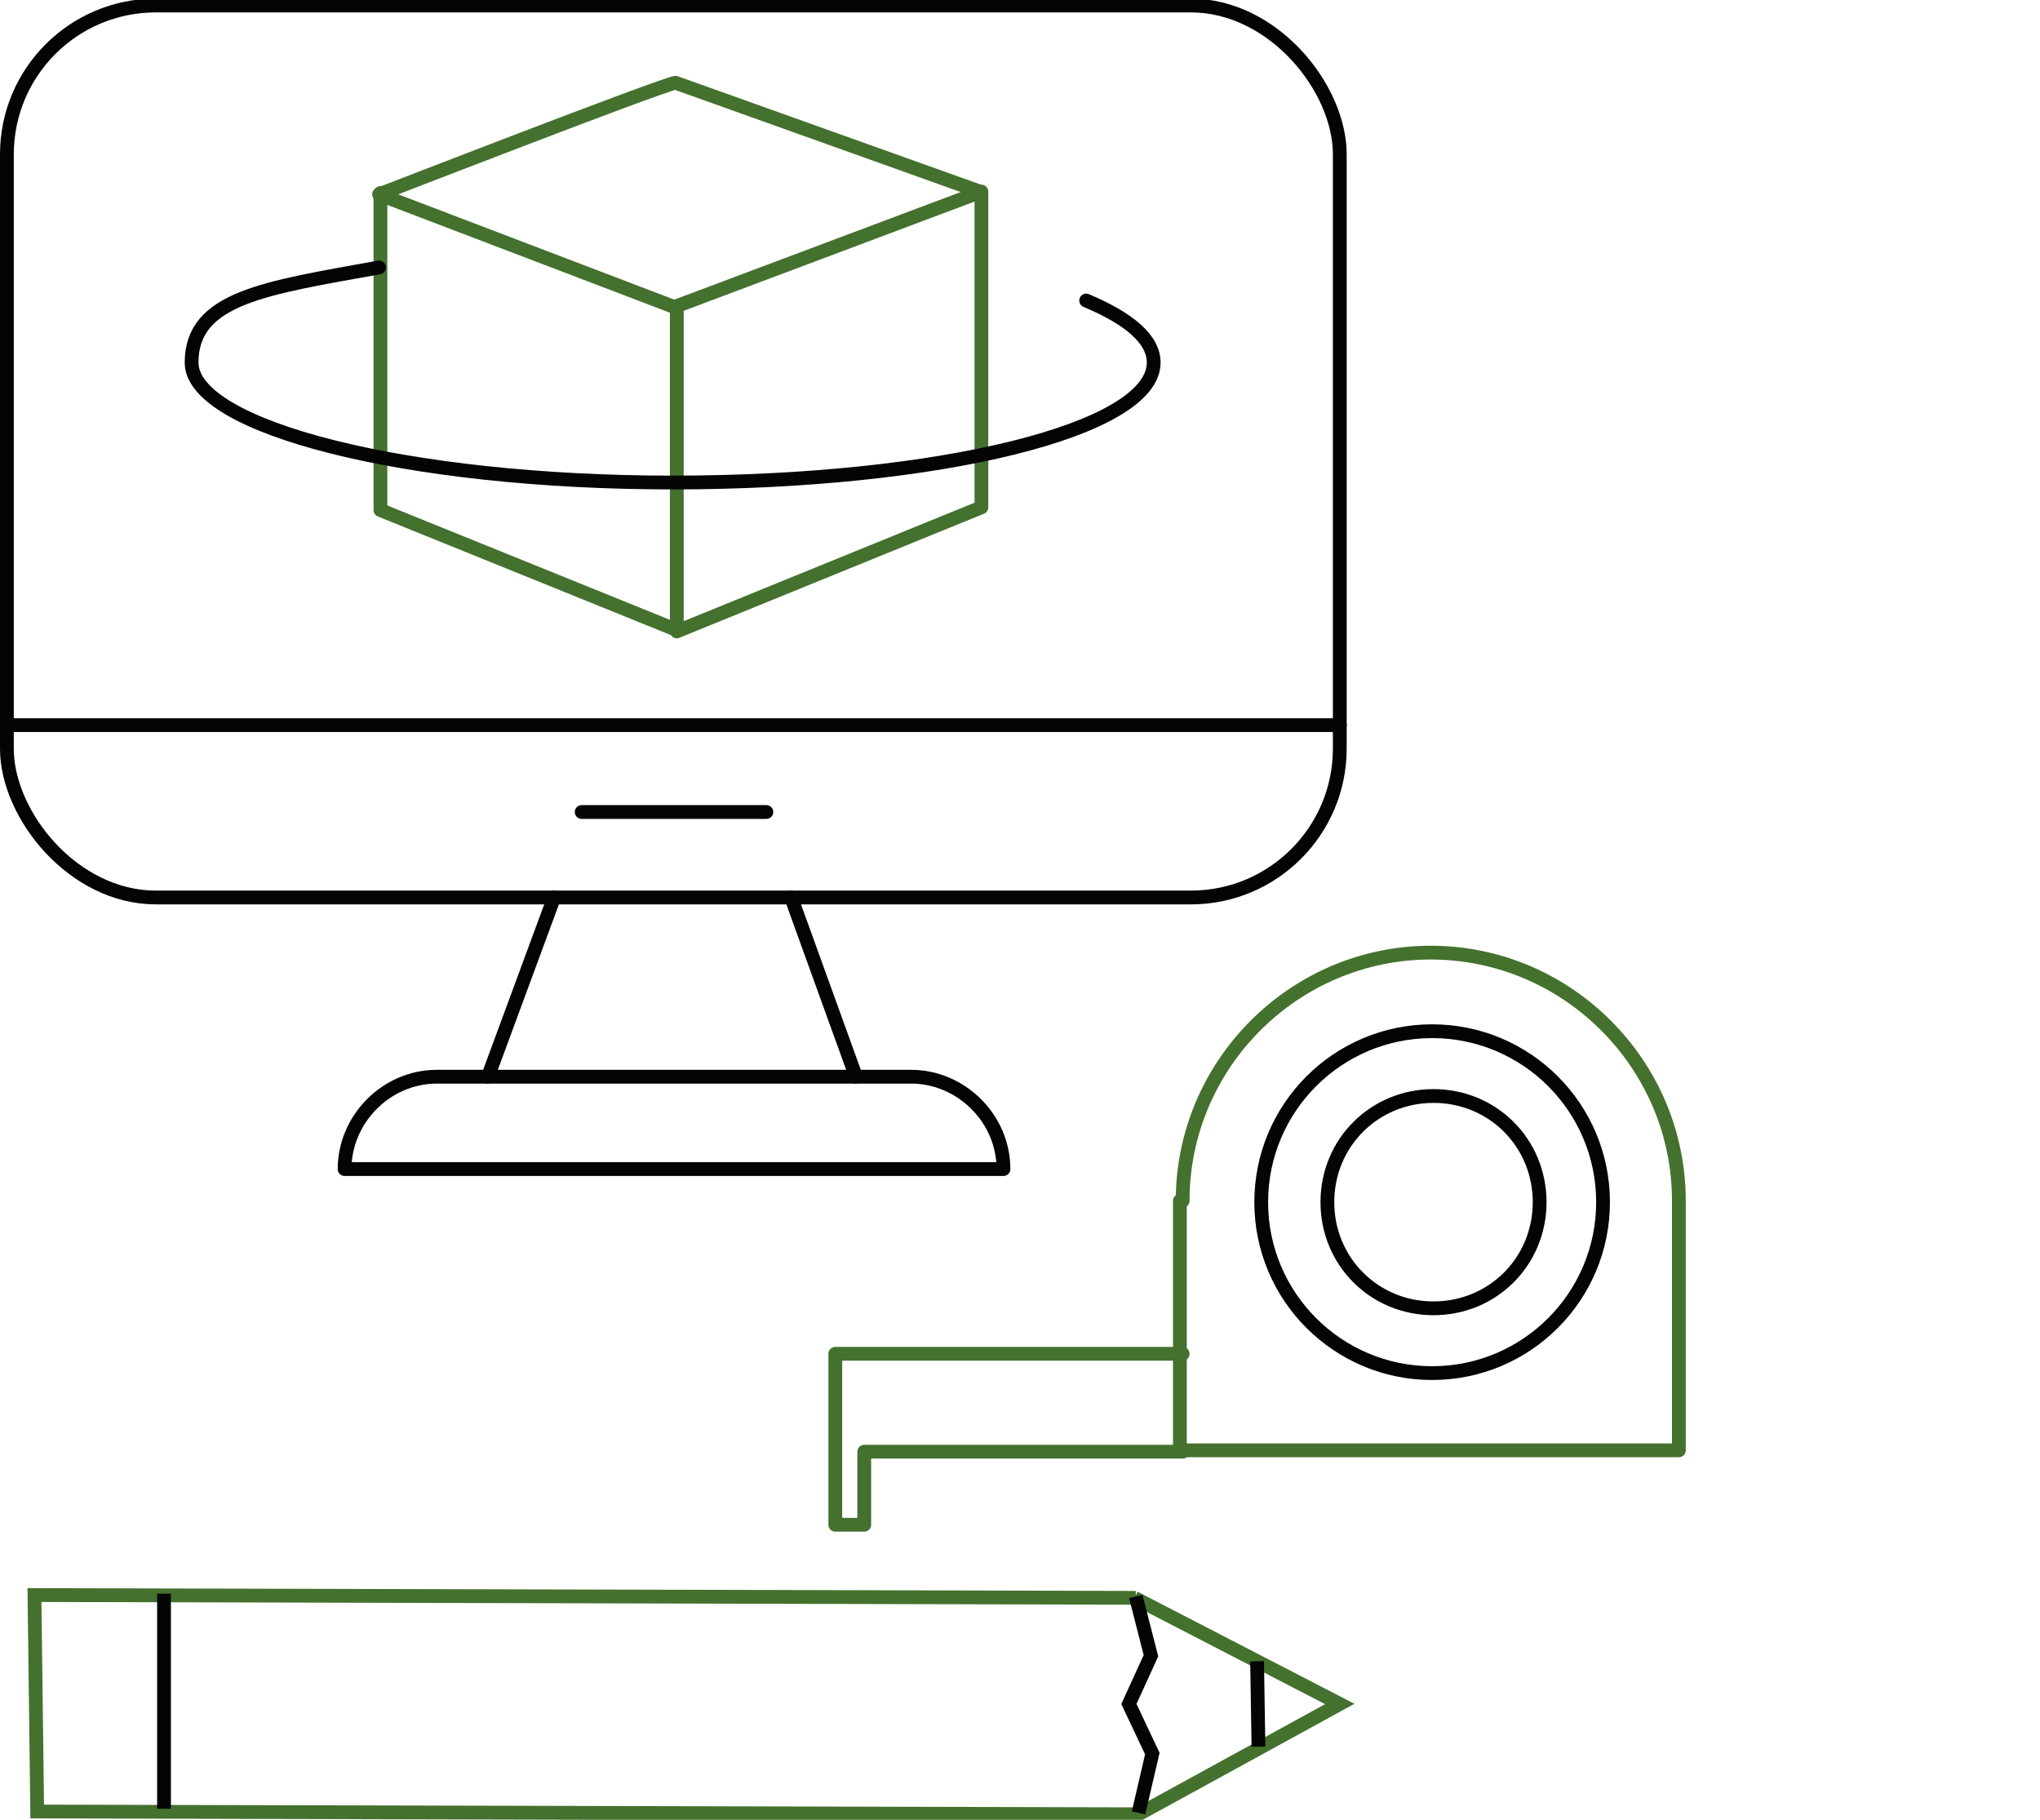 <?xml version="1.0" encoding="UTF-8"?>
<svg id="Raggruppa_409" xmlns="http://www.w3.org/2000/svg" version="1.1" viewBox="0 0 148 132">
  <!-- Generator: Adobe Illustrator 29.0.0, SVG Export Plug-In . SVG Version: 2.1.0 Build 186)  -->
  <defs>
    <style>
      .st0, .st1 {
        stroke: #44712e;
      }

      .st0, .st1, .st2, .st3 {
        fill: none;
      }

      .st0, .st3 {
        stroke-linecap: round;
        stroke-linejoin: round;
      }

      .st1, .st2 {
        stroke-miterlimit: 10;
      }

      .st2, .st3 {
        stroke: #040405;
      }
    </style>
  </defs>
  <g id="Raggruppa_404">
    <g id="Raggruppa_403">
      <path id="Tracciato_278" class="st1" d="M82.4,115.9l-79.9-.2.2,15.7,79.9.2,14.6-8-14.9-7.7h.1Z"/>
    </g>
  </g>
  <line id="Linea_418" class="st2" x1="91.3" y1="126.7" x2="91.2" y2="120.5"/>
  <g id="Raggruppa_406">
    <g id="Raggruppa_405">
      <path id="Tracciato_279" class="st2" d="M82.6,131.5l1-4.3-1.7-3.6,1.6-3.5-1.1-4.3"/>
      <line id="Linea_419" class="st2" x1="11.9" y1="131.2" x2="11.9" y2="115.6"/>
      <path id="Tracciato_280" class="st0" d="M85.8,87.1c0-9.9,8.1-18,18-18s18,8.1,18,18v18.1h-36.2v-18.1h.1Z"/>
      <circle id="Ellisse_108" class="st3" cx="103.9" cy="87.2" r="12.4"/>
      <path id="Tracciato_281" class="st3" d="M96.3,87.2c0,4.3,3.4,7.7,7.7,7.7s7.7-3.4,7.7-7.7-3.4-7.7-7.7-7.7h0c-4.3,0-7.7,3.4-7.7,7.7Z"/>
      <path id="Tracciato_282" class="st0" d="M85.8,105.3h-23.1v5.3h-2.1v-12.4h25.2"/>
    </g>
  </g>
  <line id="Linea_420" class="st3" x1="42.2" y1="58.9" x2="55.6" y2="58.9"/>
  <g id="Raggruppa_408">
    <g id="Raggruppa_407">
      <rect id="Rettangolo_412" class="st3" x=".5" y=".4" width="96.7" height="64.7" rx="10.8" ry="10.8"/>
      <line id="Linea_421" class="st3" x1=".5" y1="52.6" x2="97.2" y2="52.6"/>
      <line id="Linea_422" class="st3" x1="40.2" y1="65.1" x2="35.4" y2="78.1"/>
      <line id="Linea_423" class="st3" x1="57.4" y1="65.1" x2="62.1" y2="78.1"/>
      <path id="Tracciato_283" class="st3" d="M25,84.8h0c0-3.6,3-6.7,6.7-6.7h34.4c3.6,0,6.7,3,6.7,6.7H25Z"/>
      <path id="Tracciato_284" class="st0" d="M27.6,14v23l21.5,8.7v-23.5l22.1-8.3v22.9l-22.1,9"/>
      <path id="Tracciato_285" class="st0" d="M71.1,13.9l-22.1-7.9c-1.4.3-21.5,8.1-21.5,8.1l21.5,8.2"/>
      <path id="Tracciato_286" class="st3" d="M78.8,21.8c3.1,1.3,4.9,2.8,4.9,4.5,0,4.9-15.6,8.7-34.9,8.7s-34.9-4-34.9-8.7,5.3-5.4,13.6-6.9"/>
    </g>
  </g>
</svg>